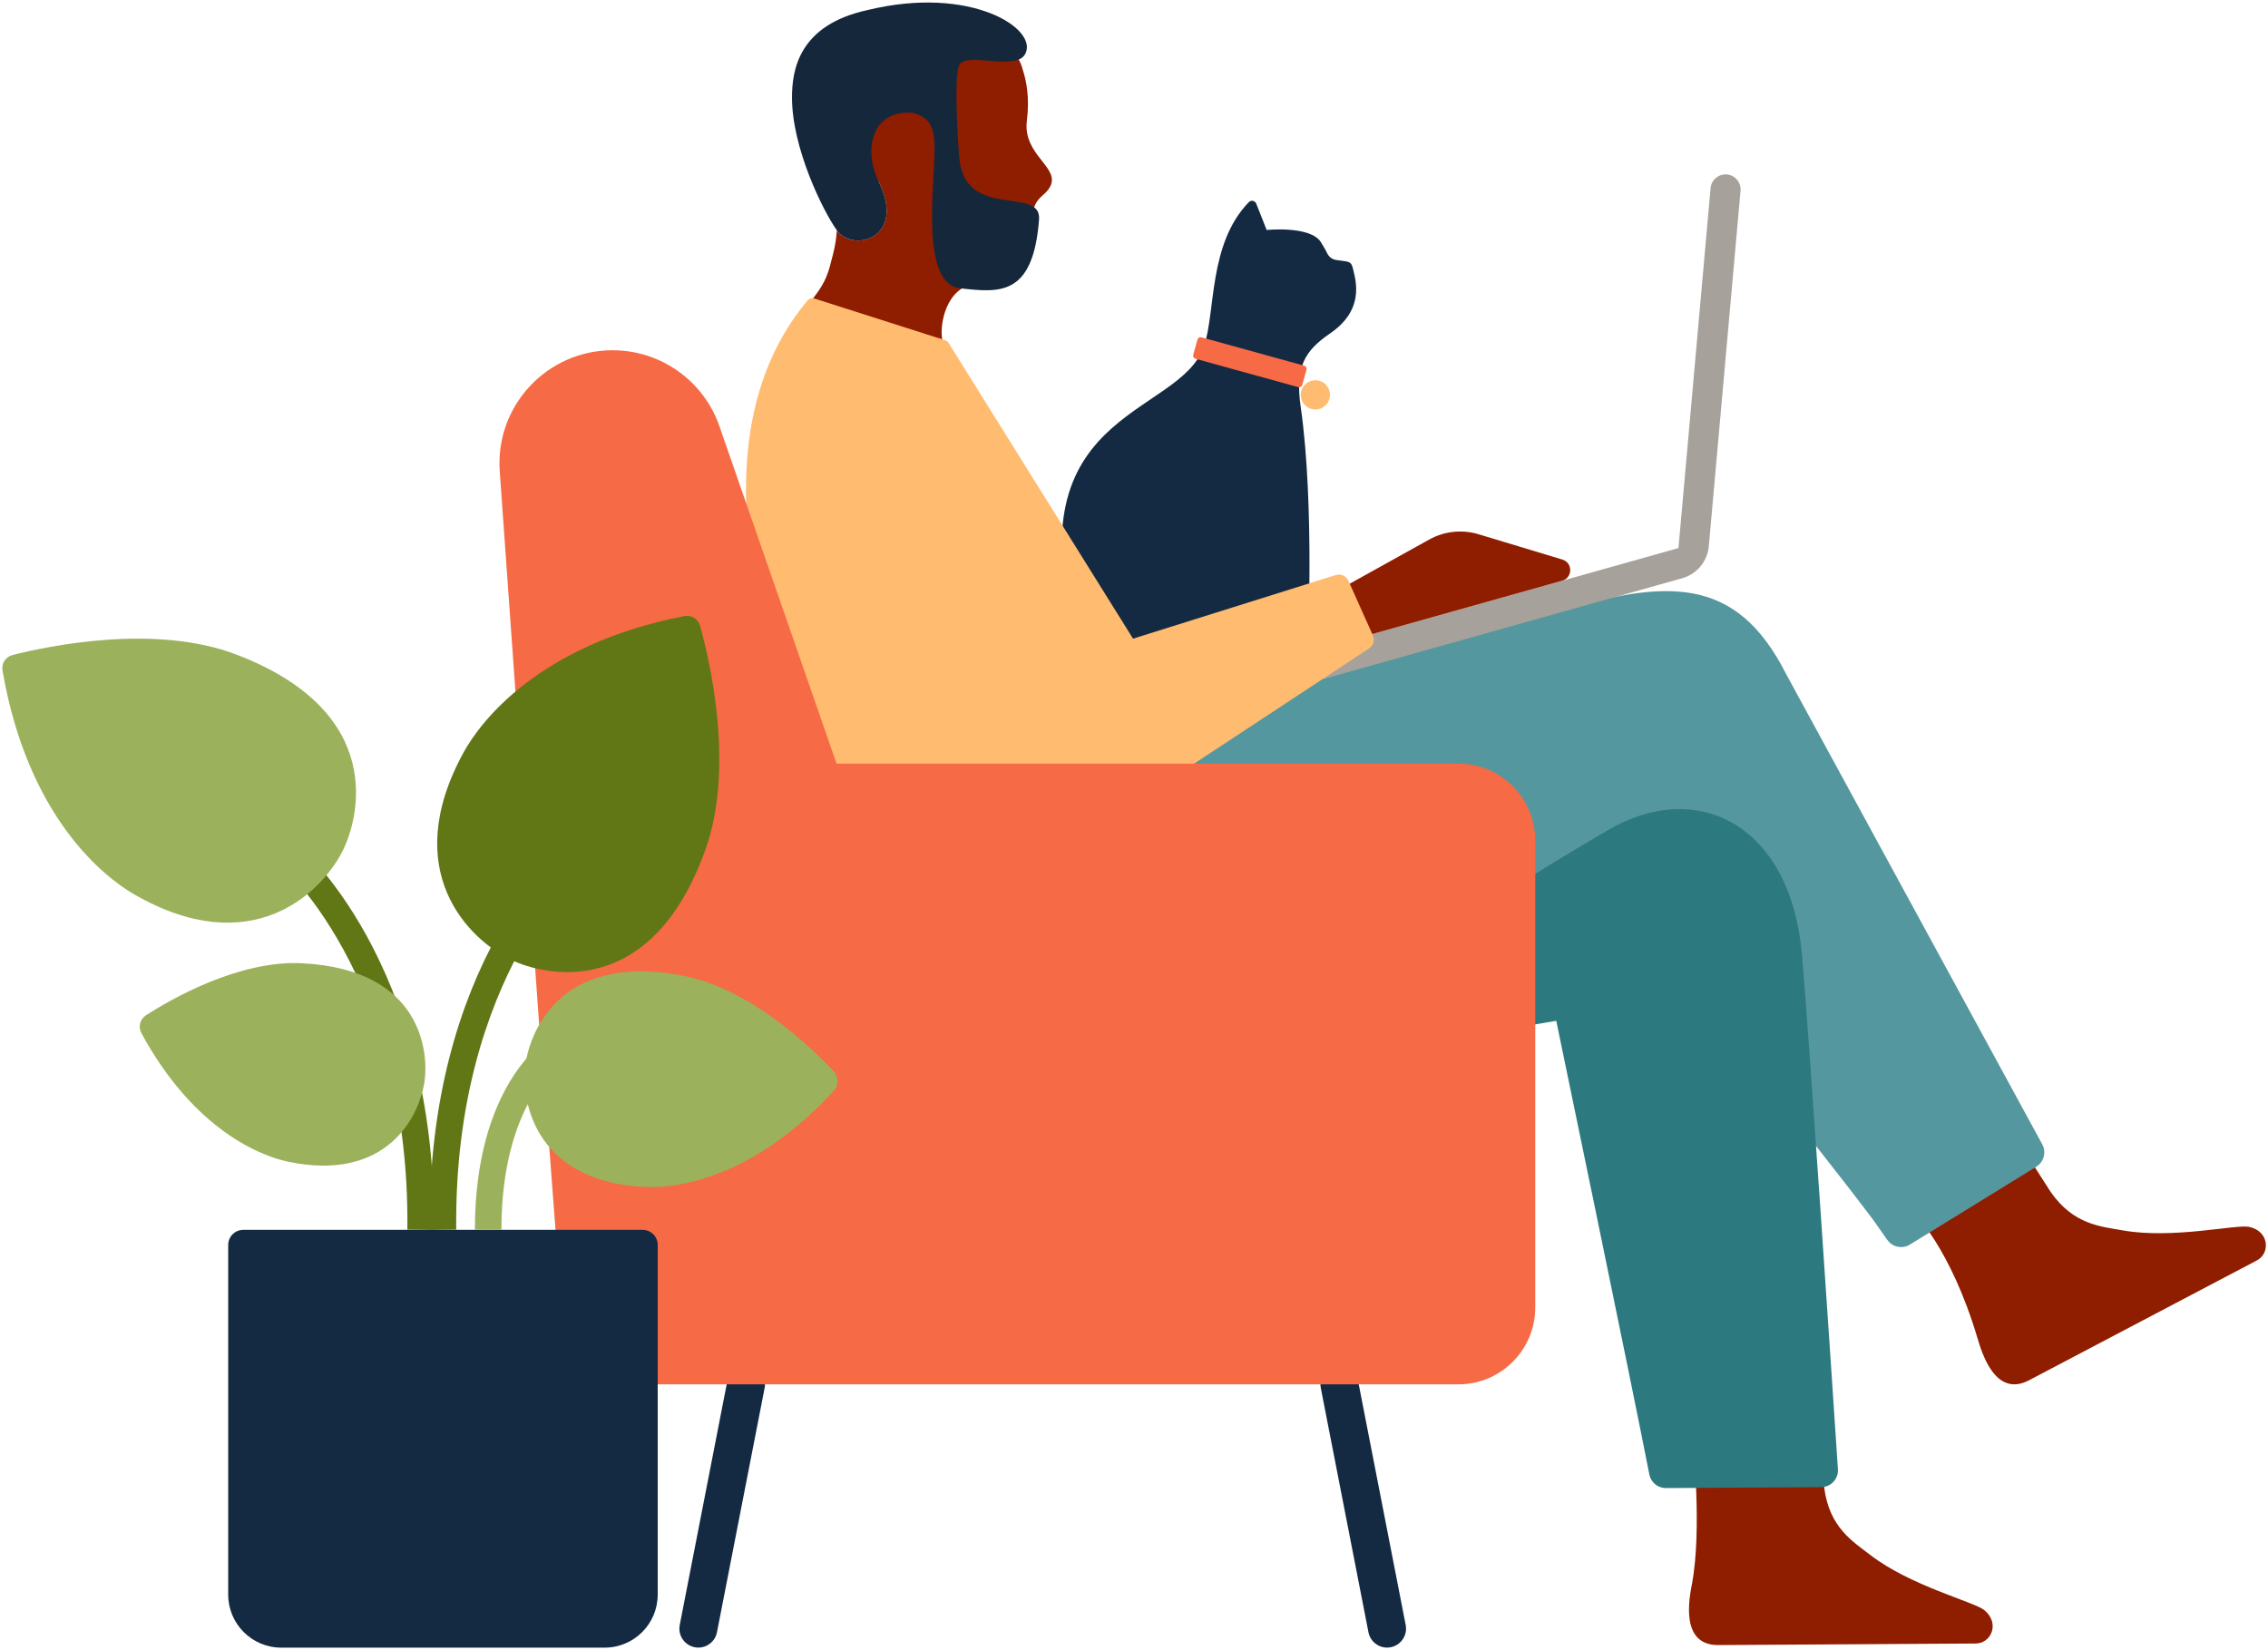 <svg width="448" height="326" viewBox="0 0 448 326" fill="none" xmlns="http://www.w3.org/2000/svg">
<path d="M377.944 239.487L398.26 224.813C398.26 224.813 401.656 230.186 405.057 235.452C409.586 241.964 414.949 242.286 419.312 243.066C429.15 244.823 441.701 241.846 444.243 242.367C448.235 243.189 448.52 247.568 445.79 249.008L400.807 272.671C394.042 276.228 391.425 267.067 390.576 264.23C385.225 246.365 377.95 239.492 377.95 239.492L377.944 239.487Z" fill="#8F1D00"/>
<path d="M403.407 226.064L352.815 133.158C342.891 113.562 329.168 114.379 306.918 121.047L177.137 158.105L176.282 157.863C176.282 157.863 167.701 196.754 194.438 212.943C205.222 219.471 235.499 221.54 266.383 198.102L287.548 192.971L330.07 206.753L355.705 222.587C355.705 222.587 357.032 224.242 358.988 226.735C361.96 230.513 366.414 236.203 369.96 240.915L372.808 244.956C373.823 246.39 375.779 246.793 377.273 245.869L402.231 230.491C403.735 229.562 404.256 227.617 403.407 226.064Z" fill="#55979E"/>
<path d="M334.413 285.014L359.199 281.333C359.199 281.333 359.741 287.668 360.338 293.906C361.364 301.772 365.974 304.523 369.488 307.226C377.408 313.314 389.927 316.446 391.942 318.074C395.107 320.643 393.345 324.662 390.26 324.683L339.431 324.989C331.791 325.038 333.693 315.699 334.235 312.787C336.218 302.111 334.413 285.014 334.413 285.014Z" fill="#8F1D00"/>
<path d="M236.896 213.665C236.896 213.665 299.729 174.42 317.627 163.986C335.53 153.551 353.772 163.201 355.948 188.632C357.458 206.229 361.67 269.481 363.046 290.248C363.175 292.16 361.659 293.783 359.741 293.794L329.082 293.977C327.481 293.987 326.1 292.854 325.794 291.285C322.533 274.429 307.407 201.662 307.407 201.662L236.896 213.665Z" fill="#2C7980"/>
<path d="M173.607 35.962C179.066 47.073 168.497 49.969 165.321 45.531C165.321 45.531 165.316 45.515 165.305 45.515C165.209 46.874 164.999 48.502 164.548 50.232C163.602 53.891 163.339 55.81 159.529 60.232C163.258 60.516 163.736 61.473 163.736 61.473L175.041 64.766C175.041 64.766 179.426 65.997 186.121 67.034C185.583 64.331 186.723 56.578 193.068 55.928C202.53 54.961 203.245 47.761 203.47 45.031C203.997 38.551 206.06 39.25 207.35 37.025C209.655 33.06 201.939 30.744 202.842 23.775C203.427 19.214 202.691 15.775 202.03 13.798C200.327 6.506 186.201 -1.043 172.967 7.656C159.733 16.355 173.601 35.967 173.601 35.967" fill="#8F1D00"/>
<path d="M163.731 37.55L163.312 37.507L163.322 37.378L163.741 37.372L163.731 37.55Z" fill="black"/>
<path d="M184.605 29.061C184.739 35.912 181.58 56.056 189.688 56.958C197.43 57.818 204.071 58.597 205.243 43.386C205.769 36.567 190.429 43.762 189.462 30.947C189.016 25.021 188.495 14.323 189.548 12.748C191.257 10.202 200.654 14.13 202.513 10.653C205.162 5.699 191.805 -2.978 171.398 1.981C157.734 4.936 156.444 13.882 156.444 19.271C156.45 29.276 162.543 41.624 165.31 45.508C165.31 45.508 165.321 45.524 165.326 45.53C168.502 49.968 179.07 47.077 173.611 35.96C170.28 29.18 172.499 21.587 180.349 22.286C183.396 23.162 184.54 24.688 184.61 29.056C184.696 31.657 186.754 31.35 188.548 31.13" fill="#15273B"/>
<path d="M341.08 34.457C342.73 34.586 343.955 36.037 343.809 37.681L337.545 107.891C337.281 110.9 335.186 113.42 332.279 114.236L262.407 133.859C260.779 134.315 259.082 133.327 258.705 131.645C258.351 130.081 259.409 128.523 260.962 128.093L331.548 108.278L337.894 37.16C338.039 35.537 339.457 34.339 341.08 34.462V34.457Z" fill="#A6A19A"/>
<path d="M258.292 128.743H213.459C198.489 80.595 232.99 82.787 237.842 68.355C240.152 61.488 238.669 48.227 246.67 39.942C247.121 39.475 247.9 39.625 248.142 40.227L250.205 45.434C250.205 45.434 258.829 44.547 260.908 47.825C261.532 48.802 261.929 49.549 262.182 50.071C262.51 50.748 263.133 51.226 263.874 51.349C264.121 51.392 264.412 51.435 264.75 51.473C266.577 51.688 266.921 51.768 267.222 52.967C267.909 55.691 269.489 61.236 262.719 65.878C257.636 69.36 255.799 72.552 256.932 80.412C259.732 99.852 258.297 128.727 258.297 128.727L258.292 128.743Z" fill="#142A42"/>
<path d="M308.626 110.544L292.061 105.541C288.811 104.558 285.297 104.934 282.325 106.584L266.142 115.573L270.515 125.416L308.578 114.724C310.674 114.138 310.7 111.178 308.621 110.549L308.626 110.544Z" fill="#8F1D00"/>
<path d="M266.35 114.721L271.192 125.531C271.605 126.455 271.288 127.546 270.439 128.105L212.808 166.044L201.879 133.059L263.841 113.603C264.841 113.291 265.921 113.775 266.345 114.731L266.35 114.721Z" fill="#FFBB6F"/>
<path d="M159.524 59.351C130.573 93.867 161.694 154.605 167.019 167.79L175.498 165.109C179.313 164.002 189.167 161.068 189.151 161.025L235.891 145.54L187.367 67.738C187.211 67.491 186.975 67.303 186.695 67.217L160.851 58.969C160.373 58.819 159.841 58.969 159.518 59.351H159.524Z" fill="#FFBB6F"/>
<path d="M106.959 208.802L98.716 93.125C97.792 80.192 108.038 69.194 121.004 69.194C130.519 69.194 138.993 75.222 142.115 84.211L169.603 163.432" fill="#F66A45"/>
<path d="M137.95 325.488C137.714 325.488 137.472 325.466 137.23 325.418C135.199 325.02 133.872 323.054 134.27 321.023L143.683 272.762C144.081 270.731 146.047 269.404 148.078 269.801C150.109 270.199 151.437 272.165 151.039 274.196L141.625 322.457C141.276 324.247 139.707 325.488 137.95 325.488Z" fill="#142A42"/>
<path d="M273.986 325.489C272.229 325.489 270.66 324.247 270.311 322.458L260.898 274.197C260.5 272.166 261.827 270.2 263.858 269.802C265.889 269.41 267.861 270.732 268.253 272.763L277.667 321.024C278.064 323.055 276.737 325.021 274.706 325.419C274.465 325.467 274.223 325.489 273.986 325.489Z" fill="#142A42"/>
<path d="M117.995 150.858H288.074C296.461 150.858 303.258 157.655 303.258 166.042V258.298C303.258 266.685 296.461 273.482 288.074 273.482H126.076C118.075 273.482 111.445 266.723 110.924 258.738L103.767 164.049C103.197 155.296 109.22 150.863 117.989 150.863L117.995 150.858Z" fill="#F66A45"/>
<path d="M126.936 242.965H48.059C46.41 242.965 45.077 244.297 45.077 245.947V315.017C45.077 320.804 49.768 325.5 55.56 325.5H119.435C125.222 325.5 129.918 320.81 129.918 315.017V245.947C129.918 244.297 128.586 242.965 126.936 242.965Z" fill="#142A42"/>
<path d="M85.698 242.99L80.465 242.931C81.018 192.365 54.808 170.148 54.545 169.927L57.876 165.892C59.037 166.849 86.284 189.947 85.703 242.99H85.698Z" fill="#617715"/>
<path d="M84.887 242.99C84.307 189.947 111.548 166.849 112.709 165.892L116.04 169.927L114.374 167.907L116.046 169.922C115.782 170.142 89.567 192.543 90.12 242.931L84.887 242.99Z" fill="#617715"/>
<path d="M99.039 242.964H93.806C93.806 214.685 107.405 205.793 107.985 205.433L110.795 209.849C110.677 209.925 99.044 217.818 99.044 242.964H99.039Z" fill="#9CB15B"/>
<path d="M59.654 190.296C83.586 191.495 84.623 208.205 83.876 213.514C82.887 220.574 76.402 233.593 56.882 229.493C51.761 228.418 38.441 223.454 27.931 204.105C27.265 202.875 27.652 201.333 28.829 200.575C33.82 197.367 47.183 189.668 59.649 190.291L59.654 190.296Z" fill="#9CB15B"/>
<path d="M46.786 129.345C76.654 140.816 70.841 161.933 67.628 168.203C63.361 176.531 49.574 189.937 26.545 176.709C20.457 173.211 5.45 161.331 0.496 132.461C0.26 131.086 1.109 129.759 2.463 129.409C9.453 127.631 30.645 123.144 46.786 129.345Z" fill="#9CB15B"/>
<path d="M139.322 167.913C128.506 198.023 107.266 192.672 100.931 189.604C92.511 185.52 78.81 172.034 91.528 148.72C94.891 142.557 106.438 127.297 135.195 121.709C136.565 121.441 137.914 122.263 138.284 123.606C140.219 130.554 145.167 151.643 139.322 167.918V167.913Z" fill="#617715"/>
<path d="M135.13 192.8C109.796 187.798 104.348 204.997 103.735 210.746C102.924 218.387 106.304 233.689 127.78 234.506C133.411 234.721 148.638 233.012 164.682 215.528C165.703 214.416 165.698 212.702 164.666 211.606C160.287 206.948 148.327 195.406 135.13 192.8Z" fill="#9CB15B"/>
<path d="M257.611 72.24L237.33 66.638C236.984 66.543 236.626 66.746 236.53 67.092L235.705 70.08C235.609 70.426 235.812 70.784 236.158 70.88L256.44 76.482C256.786 76.577 257.144 76.374 257.24 76.028L258.065 73.04C258.161 72.694 257.958 72.335 257.611 72.24Z" fill="#F66A45"/>
<path d="M259.823 80.895C261.416 80.895 262.708 79.604 262.708 78.01C262.708 76.417 261.416 75.125 259.823 75.125C258.229 75.125 256.938 76.417 256.938 78.01C256.938 79.604 258.229 80.895 259.823 80.895Z" fill="#FFBB6F"/>
</svg>
